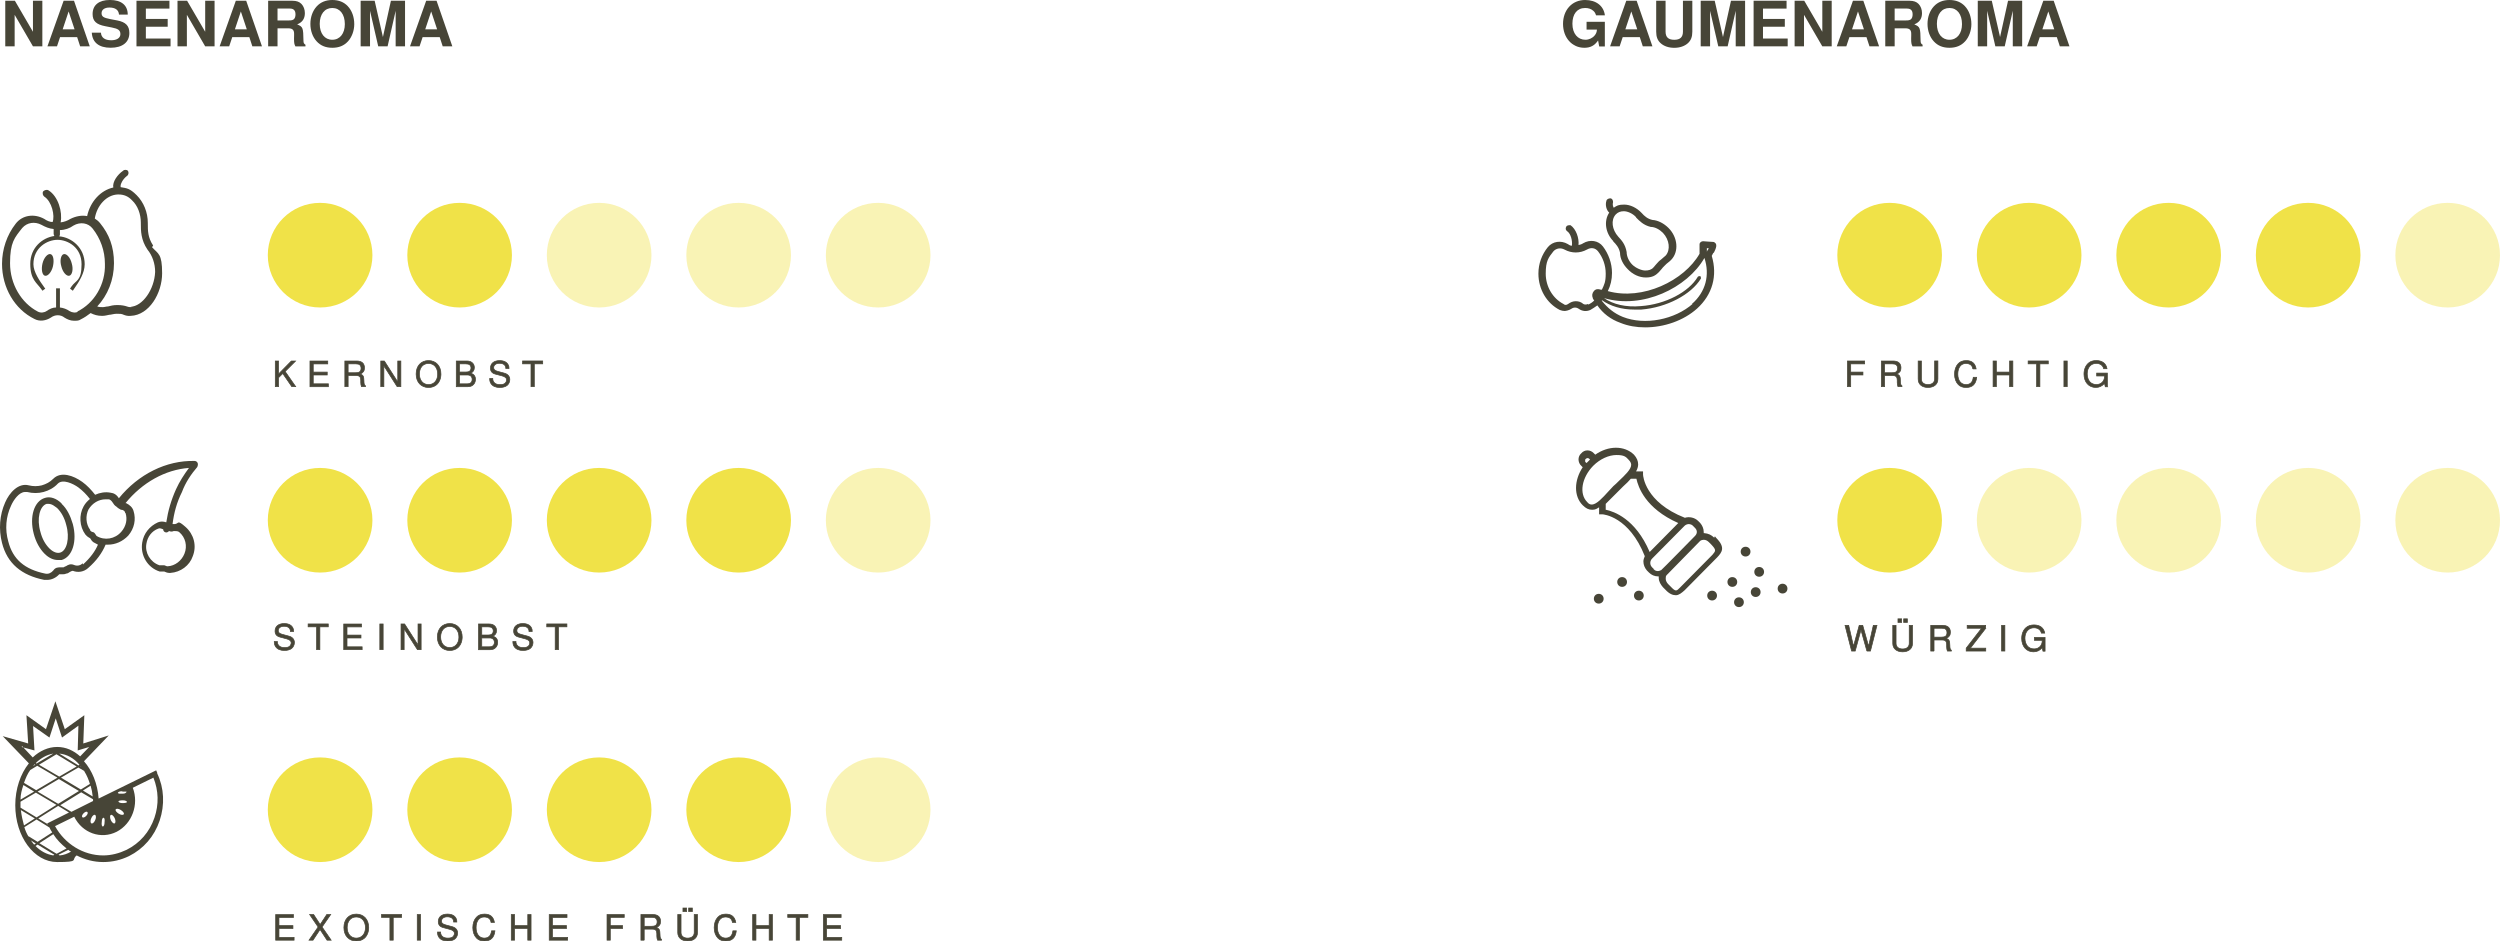 <?xml version="1.0" encoding="UTF-8"?>
<svg id="Layer_2" data-name="Layer 2" xmlns="http://www.w3.org/2000/svg" viewBox="0 0 716.78 269.9">
  <defs>
    <style>
      .cls-1, .cls-2 {
        fill: #f0e248;
      }

      .cls-3 {
        fill-rule: evenodd;
      }

      .cls-3, .cls-4, .cls-5 {
        fill: #474537;
      }

      .cls-4 {
        stroke: #474537;
        stroke-miterlimit: 10;
        stroke-width: .2px;
      }

      .cls-2 {
        isolation: isolate;
        opacity: .4;
      }
    </style>
  </defs>
  <g id="Warstwa_1" data-name="Warstwa 1">
    <circle class="cls-1" cx="91.78" cy="73.16" r="15"/>
    <circle class="cls-1" cx="131.78" cy="73.16" r="15"/>
    <circle class="cls-2" cx="171.78" cy="73.16" r="15"/>
    <circle class="cls-2" cx="211.78" cy="73.16" r="15"/>
    <circle class="cls-2" cx="251.78" cy="73.16" r="15"/>
    <circle class="cls-1" cx="91.78" cy="149.16" r="15"/>
    <circle class="cls-1" cx="131.78" cy="149.16" r="15"/>
    <circle class="cls-1" cx="171.78" cy="149.16" r="15"/>
    <circle class="cls-1" cx="211.78" cy="149.16" r="15"/>
    <circle class="cls-2" cx="251.78" cy="149.16" r="15"/>
    <circle class="cls-1" cx="91.78" cy="232.16" r="15"/>
    <circle class="cls-1" cx="131.78" cy="232.16" r="15"/>
    <circle class="cls-1" cx="171.78" cy="232.16" r="15"/>
    <circle class="cls-1" cx="211.78" cy="232.16" r="15"/>
    <circle class="cls-2" cx="251.78" cy="232.16" r="15"/>
    <path class="cls-3" d="M45.08,221.56l-.3-.7-16.5,8.1c-.3-4.3-1.9-8.1-4.2-10.7l7.1-7.4-7.3,2.3.3-8.1-5.6,4-2.7-8-2.7,8-5.6-4,.5,8.1-7.3-2.1,7.5,7.8c-2.4,3-3.9,7.3-3.9,12,0,9,5.4,16.3,12,16.3s3.9-.6,5.6-1.9c2.3,1.2,4.9,1.9,7.6,1.9s5.1-.6,7.4-1.7c4.2-2.1,7.3-5.7,8.8-10.2s1.3-9.3-.7-13.5v-.2h0ZM35.08,226.96h1.2c0,.3-.4.6-1.1.6h-.9c-.2,0-.4-.1-.5-.2,0-.2.4-.5,1.1-.5h.2v.1ZM35.28,229.46c.7,0,1.2.3,1.1.5,0,.2-.6.3-1.3.3s-1.2-.3-1.1-.5c0-.2.6-.3,1.3-.3ZM33.18,232.06c.2-.3.9-.2,1.5.2s1,.9.8,1.2-.9.2-1.5-.2-1-.9-.8-1.2ZM31.78,233.66c.3-.2.8.3,1.1.9.3.7.3,1.3,0,1.5s-.8-.3-1.1-.9c-.3-.7-.3-1.4,0-1.5ZM29.18,235.66c0-.7.2-1.2.5-1.2s.4.6.3,1.3c0,.7-.2,1.2-.5,1.2s-.4-.6-.3-1.3ZM27.28,233.66c.3.2.3.9,0,1.5-.3.7-.8,1.1-1.1.9-.3-.2-.3-.9,0-1.5.3-.7.8-1.1,1.1-.9ZM26.68,229.66l-6.2,3.1-3.2-1.9,6-3.7,3.4,2v.6h0v-.1ZM24.68,233.96c-.4.4-.9.6-1.1.3-.2-.2,0-.7.4-1.1s.9-.6,1.1-.3c.2.2,0,.7-.4,1.1ZM13.78,236.36l-2.8-1.7,5.7-3.6,3.1,1.9-6.2,3.1v.3h.2ZM16.18,216.26l5.8,3.5-5,2.9-5.8-3.4,5-3ZM10.58,218.96l-.3-.2c1.4-1.4,3.2-2.4,5-2.7l-4.7,2.8h0v.1ZM16.98,216.06c2.2.2,4.2,1.3,5.8,3.2l-.3.2-5.5-3.4ZM22.68,226.76l-6,3.7-5.9-3.5,6.1-3.6,5.7,3.4h.1ZM26.58,228.36l-2.8-1.7,2.2-1.4c.3,1,.5,2,.6,3.1h0ZM24.18,221.16c.7,1.1,1.2,2.3,1.6,3.6l-2.6,1.6-5.7-3.4,5-2.9,1.7,1h0v.1ZM22.98,219.76h.1s.2.1.3.2l-.4-.2ZM6.18,214.16l3.7,1-.4-7,4.7,3.3,1.8-5.5,1.8,5.5,4.7-3.4-.2,7.1,3.3-1-2.6,2.7c-1.9-1.7-4.1-2.7-6.6-2.7s-5,1.1-7,3l-3.1-3.3v.3h-.1ZM10.08,219.26l-.6.4c.1-.2.3-.3.4-.5h.2v.1ZM8.68,220.76l2-1.2,5.8,3.4-6.1,3.6-3.5-2.1c.5-1.4,1-2.6,1.8-3.7ZM6.68,225.06l3.1,1.9-3.9,2.3c0-1.5.4-2.9.8-4.1h0v-.1ZM5.88,230.66v-.8l4.4-2.6,5.9,3.5-5.7,3.6-4.6-2.8v-.9ZM5.98,232.26l4,2.4-3.1,2c-.4-1.4-.7-2.8-.9-4.4ZM8.18,239.86c-.5-.8-.9-1.7-1.2-2.7l3.5-2.2,3.7,2.3c.2.5.5,1,.8,1.4l-4.2,2.7-2.6-1.6h0v.1ZM8.88,240.96l1.4.9-.5.3c-.3-.4-.6-.7-.9-1.2ZM15.28,245.26c-1.9-.3-3.6-1.2-5.1-2.7l.6-.4,4.8,2.9-.3.2ZM16.18,244.76l-4.9-3,4-2.6c1,1.6,2.3,2.9,3.8,4.1l-2.8,1.5h-.1ZM17.08,245.26l-.3-.2,2.8-1.4c.2.2.5.4.8.5-1,.6-2.1,1-3.2,1.1h-.1ZM44.28,234.46c-1.4,4.1-4.2,7.3-8,9.2-2.1,1-4.4,1.6-6.7,1.6-5.7,0-11-3.3-13.8-8.4l5.5-2.7c2.3,4.7,7.7,6.6,12.2,4.3,4.4-2.3,6.4-7.8,4.6-12.6l5.9-2.9c1.5,3.7,1.6,7.7.3,11.5h0Z"/>
    <g>
      <path class="cls-5" d="M14.48,72.86c-.8-.2-1.9,1-2.3,2.7-.4,1.7-.1,3.3.7,3.5s1.9-1,2.3-2.7c.4-1.8.1-3.3-.7-3.5Z"/>
      <path class="cls-5" d="M43.88,70.36c-1.5-2.3-1.5-4.2-1.5-6.2v-.2c0-3.1-1.2-6-3.2-8s-2.9-2-4.6-2.3v-.5c0-.3.5-1.7,1.8-2.7.5-.3.6-1,.3-1.5-.3-.3-1-.4-1.4,0-1.6,1.1-3.1,3.2-2.8,4.8h0c-3.6.8-6.6,4-7.5,8.2-1.5-.3-3.2,0-4.8.8-.8.5-1.8.9-2.8,1,.6-3-.7-7.5-3.5-9.2-.5-.3-1.2,0-1.5.3-.3.5-.1,1.2.3,1.5,2.2,1.4,3.1,5.5,2.4,7.3-.8,0-1.7-.4-2.4-.9-2.9-1.6-6.3-1.1-8.2,1.4-2.5,3.2-3.9,7.3-3.9,11.5,0,6.8,3.6,13,9.3,15.8,1.5.8,3.3.5,4.7-.4,1.2-.9,2.8-.9,3.9,0,.8.5,1.7.9,2.7.9s1.4,0,2-.4c1-.5,1.9-1.1,2.8-1.8,1,.5,2,.8,3.2.8h.2c.7,0,1.4-.2,1.9-.3.6,0,1.3-.3,2.2-.3s1.4,0,2,.3c.5.2,1.2.4,2,.3,5.3-.2,9-6.5,9-12.2s-1.1-5.5-2.9-7.5l.3-.4h0v-.1ZM22.38,89.36c-.7.4-1.7.3-2.5-.2-.7-.5-1.7-.9-2.7-1v-5.5h-1.1v5.5c-1,0-1.8.4-2.7,1-.7.5-1.7.6-2.5.2-4.8-2.5-8-7.9-8-13.9s1.3-7.3,3.5-10.1c1.4-1.6,3.6-1.9,5.5-.9,1.1.6,2.2,1.1,3.5,1.2v1.4c0,.2.1.4.2.6-3.5.5-6.9,3.4-6.9,8s1.9,5.4,3.2,7.3l.3.4.8-.6-.3-.4c-1.3-1.8-3.1-4.4-3.1-6.6,0-4.8,4-7,6.9-7s6.9,2.1,6.9,7-1.6,4.5-2.9,6.4l-.4.6.8.6.4-.6c1.4-2,3-4.5,3-7,0-4.7-3.7-7.7-7.3-8,.1-.2.2-.3.2-.5v-1.3c1.4,0,2.8-.5,3.9-1.3,1.9-1.1,4.2-.8,5.5.9,2.2,2.8,3.5,6.3,3.5,10.1.2,5.8-3,11.3-8,13.7,0,0,.3,0,.3,0ZM37.68,88.06c-.4,0-.8,0-1.3-.2-.6-.2-1.5-.4-2.7-.4s-1.9.2-2.7.4c-.5,0-1,.2-1.5.2s-1.1,0-1.6-.2c3-3.2,4.8-7.6,4.8-12.4s-1.4-8.3-4-11.5c-.4-.5-1-1-1.5-1.3.6-3.8,3.4-6.8,6.6-6.9h.2c1.5,0,2.8.5,3.9,1.7,1.6,1.5,2.5,3.9,2.5,6.4v.2c0,2.1,0,4.7,1.9,7.5h0c1.4,1.7,2.2,4,2.2,6.4-.2,5-3.6,9.9-7.1,10h.3v.1Z"/>
      <path class="cls-5" d="M20.58,75.56c-.4-1.7-1.5-2.9-2.3-2.7s-1.2,1.8-.7,3.5c.4,1.7,1.5,2.9,2.3,2.7s1.2-1.8.7-3.5Z"/>
    </g>
    <circle class="cls-1" cx="541.78" cy="73.16" r="15"/>
    <circle class="cls-1" cx="581.78" cy="73.16" r="15"/>
    <circle class="cls-1" cx="621.78" cy="73.16" r="15"/>
    <circle class="cls-1" cx="661.78" cy="73.16" r="15"/>
    <circle class="cls-2" cx="701.78" cy="73.16" r="15"/>
    <circle class="cls-1" cx="541.78" cy="149.16" r="15"/>
    <circle class="cls-2" cx="581.78" cy="149.16" r="15"/>
    <circle class="cls-2" cx="621.78" cy="149.16" r="15"/>
    <circle class="cls-2" cx="661.78" cy="149.16" r="15"/>
    <circle class="cls-2" cx="701.78" cy="149.16" r="15"/>
    <g>
      <path class="cls-5" d="M491.38,72.46c.3-.6.6-1.2.7-1.9,0-.3,0-.5-.2-.8-.2-.2-.4-.4-.7-.4-.6,0-2.6-.2-2.9-.2-.5,0-1,.4-1,.9v2.7c-4.4,7.7-16.3,13.5-26.3,10.7.8-1.6,1.2-3.3,1.2-5.2,0-2.8-1-5.5-2.6-7.6-1.3-1.7-3.7-2.1-5.7-.9-.4.3-.9.4-1.3.5.2-2-.7-4.6-2.3-5.7-.4,0-1,0-1.2.4-.3.5-.2,1,.2,1.3,1.1.7,1.6,2.8,1.4,4.2-.5,0-.9-.3-1.2-.5-1.9-1.1-4.3-.8-5.7.9-1.7,2.1-2.7,4.7-2.7,7.6,0,4.5,2.4,8.5,6.1,10.4.5.2,1,.3,1.4.3s1.3-.2,1.9-.6c.7-.5,1.5-.5,2.2,0,1,.7,2.2.8,3.3.3.7-.4,1.3-.8,2-1.3,1.6,2.3,3.8,4,6.6,5,2.2.9,4.6,1.3,7.1,1.3,5.4,0,11-1.9,14.9-5.4,4.4-4,5.9-9.4,4.2-15.1.2-.3.3-.7.5-.9,0,0,.1,0,.1,0ZM455.28,87.16c-.4.2-1,.2-1.3,0-.7-.6-1.4-.8-2.2-.8s-1.5.3-2.2.8c-.4.3-.9.4-1.3,0-3.1-1.6-5.1-5-5.1-8.7s.8-4.6,2.2-6.4c.8-.9,2.1-1.1,3.2-.5,2,1.1,4.4,1.1,6.4,0,1.2-.7,2.4-.5,3.2.5,1.4,1.8,2.2,4,2.2,6.4s-.4,3.1-1.1,4.6h-.3c-.8-.3-1.5-.2-2,.4s-.6,1.3-.3,2c0,.2.2.4.4.7-.5.5-1.1.9-1.7,1.2v-.2h-.1ZM485.38,87.06c-5.2,4.6-13.8,6.3-20.1,3.8-2.5-1-4.4-2.6-6-4.6v-.2c2.4,1.7,5.6,2.7,9.3,2.7s1.3,0,2,0c7.3-.6,14.3-4.3,17.1-8.9,0-.2,0-.5-.2-.7-.2,0-.5,0-.7.2-2.6,4.4-9.3,7.9-16.3,8.4-4.3.4-8-.5-10.6-2.3,11,3.3,23.9-2.9,28.8-11.5,1.6,4.9.4,9.7-3.6,13.2h.3v-.1ZM489.58,71.66c0,.2-.2.4-.2.5v-1h.5c0,.3-.2.4-.3.6h0v-.1Z"/>
      <path class="cls-5" d="M462.48,69.16c.9.9,1.7,1.8,2,3.3,0,1.7.9,3.4,2.2,4.7,1.4,1.5,3.3,2.4,5.2,2.4s2.8-.6,3.7-1.5c.3-.3.5-.6.8-.9.2-.3.5-.6.9-1s.7-.7,1-.9.6-.5.9-.8c2.2-2.3,1.9-6.4-.8-9.1-1.3-1.3-3-2.2-4.6-2.3-1.4-.3-2.3-1.1-3.1-2h0c-1.4-1.5-3.3-2.4-5-2.4s-2.1.3-3,.9c-.2-.3-.4-.9-.2-1.6,0-.5-.2-1-.7-1.1-.5,0-1.1.2-1.2.7-.4,1.2,0,2.7.8,3.4-1.6,2.4-1.1,5.9,1.2,8.2h-.1ZM469.08,62.36c1,1,2.1,2.2,4.2,2.7h0c1.2,0,2.5.7,3.5,1.7,1.9,2,2.2,4.9.8,6.5-.3.3-.5.4-.7.6-.3.3-.7.6-1.2,1-.5.5-.8.9-1,1.1s-.4.5-.6.7c-.6.7-1.4.9-2.4.9s-2.7-.7-3.7-1.7-1.6-2.4-1.6-3.6h0c-.4-2.3-1.5-3.4-2.4-4.4h0c-1.8-2-2.2-4.8-.7-6.4.6-.6,1.3-.9,2.3-.9s2.5.6,3.5,1.7h0v.1Z"/>
    </g>
    <g>
      <path id="path31" class="cls-5" d="M17.68,144.36c-1.5-1.5-3.3-2.1-4.8-1.6-3.1.9-4.5,5.4-3.2,10.3.6,2.3,1.7,4.3,3.1,5.7,1.2,1.2,2.5,1.8,3.8,1.8s.7,0,1.1,0c3.1-.9,4.5-5.4,3.2-10.3-.7-2.4-1.7-4.4-3.2-5.8h0v-.1ZM17.18,158.46c-1.2.3-2.4-.6-3-1.2-1.2-1.2-2.1-2.8-2.6-4.8-1.1-3.7-.2-7.4,1.8-8h.5c1.1,0,1.9.8,2.5,1.2,1.2,1.2,2.1,2.8,2.6,4.8,1.1,3.8.2,7.5-1.8,8Z"/>
      <path id="path41" class="cls-5" d="M56.48,133.86c.3-.3.3-.7.2-1.1-.2-.4-.5-.6-.9-.6-8.1-.2-16.1,3.8-21.7,10.7-.6-1-1.4-1.5-2.4-1.6-1.5-.3-3.1,0-4.4.6-1.1-1.4-2.3-2.7-3.7-3.7-2.5-1.8-6.1-3.1-8.3-.9-1,1-2,1.5-3.3,1.9-1.2.3-2.5.3-3.7,0-3-.8-5.6,2.1-6.8,4.9-1.6,3.6-1.9,7.7-.9,11.6,1.5,5.9,5.6,9.3,12.1,10.6h.9c1.2,0,2.5-.6,3.4-1.6h.8c.4,0,.8,0,1.2-.2.4,0,.8-.3,1.1-.5.4-.2.6-.3.8-.3,1.5.6,3.2.3,4.4-.8,2.4-2.1,4-4.3,5-6.7h.7c2.1,0,4.2-.9,5.8-2.6,1.7-2,2.3-4.6,1.5-7.1-.3-1-1.1-1.7-2.1-2.2h-.2c4.8-5.9,11.4-9.6,18.2-10.1-1.4,1.9-2.7,3.9-3.7,6.1-1.4,3.1-2.3,6.2-2.8,9.5-.9-.3-1.6-.3-2.4,0-2.4,1.1-4.1,3.2-4.5,5.8-.6,3.6,1.5,7.2,5,8.3h1.3c.4.2,1,.4,1.4.4h.4c2.9-.2,5.5-2.1,6.4-4.8,1.2-3,.3-6.3-2.1-8.4s-1.8-1-3-.8h-.7c.4-3.2,1.2-6.2,2.7-9.2,1-2.7,2.6-5.1,4.5-7.3h-.2v.1ZM23.68,161.56c-.7.6-1.6.8-2.5.4-1-.4-1.7,0-2.3.4-.3,0-.5.3-.7.3h-.8c-.7,0-1.5,0-2.1.9-.6.7-1.4,1.1-2.3.9-5.9-1.2-9.3-4.1-10.6-9.2-1-3.5-.7-7.1.8-10.3.7-1.6,2.3-3.9,4-3.9h.6c1.6.4,3.2.4,4.7,0,1.5-.4,3-1.2,4.1-2.4,1.4-1.4,4.4,0,5.9,1.1,1.2.9,2.3,2,3.3,3.3-.7.6-1.3,1.2-1.8,2.1-1.4,2.5-1.2,5.8.5,8.1l.2.2c.3.4.9.7,1.2.9.2.4.5.8.9,1.1.5.3.9.5,1.3.7-.8,1.9-2.2,3.8-4.3,5.7h0v-.3h-.1ZM35.98,147.06c.6,1.8.2,3.8-1.2,5.4-1.8,2.1-4.8,2.6-7.1,1.2,0,0-.3-.4-.4-.6s-.3-.4-.6-.5c-.3,0-.7-.3-.8-.4v-.2c-1.3-1.7-1.4-4.1-.5-5.9,1.1-1.8,2.9-2.9,4.9-2.9s.6,0,.9,0,.8.4,1.1.9.6.9,1.1,1.2c.4.4.9.7,1.3.9.8,0,1.2.5,1.2.9h.1ZM50.08,152.26c.3,0,1,0,1.3.3,1.8,1.5,2.4,4,1.5,6.2-.8,2-2.7,3.5-4.8,3.6h-.2s-.5-.2-.8-.3h-1.4c-2.6-.9-4.2-3.6-3.7-6.2.3-1.9,1.5-3.6,3.4-4.3.4-.2.9,0,1.4.2h0c0,.5.4.9.9.9h0c.3,0,.6-.2.8-.4.5.2.9.2,1.3,0h.3Z"/>
    </g>
    <g>
      <path id="path5" class="cls-5" d="M491.48,154.16c-.8-.8-1.7-1.2-2.8-1.3h-.2v-.3c0-1-.4-1.9-1-2.6l-.6-.6c-1-1-2.6-1.3-3.8-.9-11.5-4.5-12-12.1-12-12.4v-.9h-2c.4-.7.6-1.4.6-2,0-1-.4-1.9-1.2-2.8-2.8-2.7-7.4-2.6-11.1,0l-.4-.4c-1-1.1-2.7-1.1-3.6,0-.6.5-.8,1.2-.8,1.8s.3,1.4.8,1.8l.4.4c-2.5,3.8-2.6,8.3,0,10.9.9.9,1.7,1.3,2.7,1.3s1.3-.3,2-.7v2h.9c.3,0,7.7.6,12.2,12-.2.5-.4,1-.4,1.5,0,1,.4,1.9,1,2.6l.6.6c.7.7,1.6,1.1,2.6,1.1h.2v.4c0,1.1.6,2,1.2,2.7l.7.7c1.1,1.2,2.1,1.6,3,1.6s1.7-.7,2.5-1.4l9.4-9.5c1.3-1.4,2.4-2.8-.3-5.5l-.4-.5h0l-.2.4h0ZM454.68,132.56c-.2,0-.2-.3-.2-.5s0-.4.2-.5c.3-.3.7-.3,1,0l.2.2s-.3.3-.4.4c-.2.2-.4.4-.6.6l-.2-.2h0ZM456.38,144.66c-.5,0-.9-.2-1.3-.7-2.4-2.4-1.6-7,1.7-10.4,2-2,4.5-3.1,6.7-3.1s2.7.5,3.5,1.4c.5.5.7,1,.7,1.4,0,1.3-1.7,2.9-3.6,4.7-.5.5-1,1-1.5,1.4-.5.5-1,1.1-1.4,1.5-1.8,2-3.4,3.7-4.7,3.8h-.1ZM460.38,146.06v-1.6h0c.7-.7,1.4-1.4,2.2-2.2l1.4-1.4,1.4-1.4c.9-.8,1.6-1.5,2.2-2.2h1.6c.5,2.3,2.5,8.5,12,12.7l-8.2,8.3c-4.1-9.6-10.3-11.6-12.5-12.1h-.1v-.1ZM474.28,163.26l-.6-.6c-.7-.7-.7-1.8,0-2.5l9.3-9.4c.3-.3.8-.5,1.2-.5s1,.2,1.2.5l.6.6c.7.7.7,1.6,0,2.3,0,0-9.6,9.8-9.7,9.8-.7.4-1.6.4-2.2-.3h.2v.1ZM491.08,158.96l-9.4,9.5c-1,1-1.2,1.3-2.7-.3l-.7-.7c-.4-.4-.7-1-.7-1.5s0-.8.3-1.1l9.6-9.8c.3-.2.7-.3,1-.3.6,0,1.1.3,1.5.7l.7.7c1.5,1.6,1.2,1.8.3,2.9h.1v-.1Z"/>
      <path id="path6" class="cls-5" d="M490.88,172.16c.8,0,1.4-.6,1.4-1.4s-.6-1.4-1.4-1.4-1.4.6-1.4,1.4.6,1.4,1.4,1.4Z"/>
      <path id="path7" class="cls-5" d="M496.68,168.26c.8,0,1.4-.6,1.4-1.4s-.6-1.4-1.4-1.4-1.4.6-1.4,1.4.6,1.4,1.4,1.4Z"/>
      <path id="path8" class="cls-5" d="M465.08,168.26c.8,0,1.4-.6,1.4-1.4s-.6-1.4-1.4-1.4-1.4.6-1.4,1.4.6,1.4,1.4,1.4Z"/>
      <path id="path9" class="cls-5" d="M469.88,172.16c.8,0,1.4-.6,1.4-1.4s-.6-1.4-1.4-1.4-1.4.6-1.4,1.4.6,1.4,1.4,1.4Z"/>
      <path id="path10" class="cls-5" d="M511.08,170.16c.8,0,1.4-.6,1.4-1.4s-.6-1.4-1.4-1.4-1.4.6-1.4,1.4.6,1.4,1.4,1.4Z"/>
      <path id="path11" class="cls-5" d="M458.38,173.06c.8,0,1.4-.6,1.4-1.4s-.6-1.4-1.4-1.4-1.4.6-1.4,1.4.6,1.4,1.4,1.4Z"/>
      <path id="path12" class="cls-5" d="M498.58,174.06c.8,0,1.4-.6,1.4-1.4s-.6-1.4-1.4-1.4-1.4.6-1.4,1.4.6,1.4,1.4,1.4Z"/>
      <path id="path13" class="cls-5" d="M504.38,165.36c.8,0,1.4-.6,1.4-1.4s-.6-1.4-1.4-1.4-1.4.6-1.4,1.4.6,1.4,1.4,1.4Z"/>
      <path id="path14" class="cls-5" d="M500.48,159.56c.8,0,1.4-.6,1.4-1.4s-.6-1.4-1.4-1.4-1.4.6-1.4,1.4.6,1.4,1.4,1.4Z"/>
      <path id="path15" class="cls-5" d="M503.38,171.16c.8,0,1.4-.6,1.4-1.4s-.6-1.4-1.4-1.4-1.4.6-1.4,1.4.6,1.4,1.4,1.4Z"/>
    </g>
    <g>
      <path class="cls-5" d="M4.2,4.25v9.04H1.51V.22h2.76l5.18,8.89V.22h2.69v13.07h-2.69L4.2,4.25Z"/>
      <path class="cls-5" d="M17.22,10.65l-.88,2.64h-2.74L18.24.22h2.98l4.52,13.07h-2.76l-.86-2.64h-4.89ZM19.67,3.3l-1.7,5.11h3.41l-1.7-5.11Z"/>
      <path class="cls-5" d="M34.12,4.2c-.09-1.33-1.04-2.04-2.74-2.04-1.4,0-2.26.63-2.26,1.61s.56,1.33,2.47,1.7l2.04.39c2.42.47,3.46,1.54,3.46,3.6,0,2.67-1.99,4.23-5.36,4.23s-5.25-1.52-5.41-4.32h2.62c.09,1.4,1.11,2.17,2.94,2.17,1.63,0,2.64-.66,2.64-1.76s-.66-1.56-2.46-1.9l-1.83-.36c-2.65-.5-3.68-1.49-3.68-3.51,0-2.55,1.81-4.02,4.95-4.02,3.3,0,5.11,1.49,5.13,4.2h-2.51Z"/>
      <path class="cls-5" d="M41.82,11.04h7.08v2.24h-9.77V.22h9.45v2.24h-6.76v2.96h6.26v2.24h-6.26v3.39Z"/>
      <path class="cls-5" d="M53.58,4.25v9.04h-2.69V.22h2.76l5.18,8.89V.22h2.69v13.07h-2.69l-5.25-9.04Z"/>
      <path class="cls-5" d="M66.59,10.65l-.88,2.64h-2.74L67.61.22h2.98l4.52,13.07h-2.76l-.86-2.64h-4.89ZM69.05,3.3l-1.7,5.11h3.41l-1.7-5.11Z"/>
      <path class="cls-5" d="M79.57,13.29h-2.69V.22h7.01c1.11,0,1.94.29,2.53.9.63.65.99,1.6.99,2.64,0,1.6-.73,2.65-2.21,3.23,1.67.72,1.74.9,1.81,4.75,0,.57.16.84.57,1.08v.48h-2.89c-.32-.63-.39-1-.39-2.24,0-.2,0-.52.02-.86v-.54c0-1.08-.5-1.54-1.67-1.54h-3.08v5.18ZM82.82,5.86c.77,0,1.11-.09,1.42-.34.32-.27.48-.77.48-1.4s-.16-1.06-.48-1.33c-.34-.27-.65-.34-1.42-.34h-3.25v3.41h3.25Z"/>
      <path class="cls-5" d="M99.74,1.81c1.17,1.24,1.83,3.08,1.83,5.13,0,1.85-.7,3.75-1.83,4.95-1.13,1.22-2.6,1.81-4.46,1.81s-3.33-.59-4.46-1.81c-1.17-1.24-1.83-3.08-1.83-5.04s.66-3.78,1.83-5.04c1.11-1.2,2.62-1.81,4.45-1.81s3.33.57,4.48,1.81ZM91.67,6.85c0,2.76,1.42,4.55,3.6,4.55s3.6-1.79,3.6-4.48c0-2.83-1.4-4.63-3.6-4.63s-3.6,1.79-3.6,4.55Z"/>
      <path class="cls-5" d="M106.09,13.29h-2.69V.22h4.02l2.37,10.4L112.08.22h4.05v13.07h-2.69V3.1l-2.31,10.18h-2.69l-2.35-10.18v10.18Z"/>
      <path class="cls-5" d="M121.17,10.65l-.88,2.64h-2.74L122.19.22h2.98l4.52,13.07h-2.76l-.86-2.64h-4.89ZM123.62,3.3l-1.7,5.11h3.41l-1.7-5.11Z"/>
    </g>
    <g>
      <path class="cls-5" d="M460.12,13.32h-1.61l-.32-1.72c-1,1.47-2.19,2.1-3.94,2.1-3.53,0-6.11-2.89-6.11-6.85s2.56-6.85,6.33-6.85c3.16,0,5.34,1.69,5.67,4.39h-2.53c-.23-.68-.43-.99-.81-1.31-.59-.52-1.38-.79-2.31-.79-2.29,0-3.66,1.7-3.66,4.52s1.54,4.59,3.73,4.59c1.02,0,2.03-.47,2.67-1.26.39-.47.57-.91.64-1.65h-2.98v-2.24h5.24v7.06Z"/>
      <path class="cls-5" d="M465.25,10.65l-.88,2.64h-2.74l4.64-13.07h2.98l4.52,13.07h-2.76l-.86-2.64h-4.89ZM467.71,3.3l-1.7,5.11h3.41l-1.7-5.11Z"/>
      <path class="cls-5" d="M485.21.22v8.86c0,1.47-.39,2.51-1.27,3.3-.95.86-2.33,1.33-3.91,1.33s-2.96-.47-3.91-1.33c-.88-.79-1.27-1.83-1.27-3.3V.22h2.69v8.86c0,1.58.81,2.33,2.49,2.33s2.49-.75,2.49-2.33V.22h2.69Z"/>
      <path class="cls-5" d="M490.3,13.29h-2.69V.22h4.02l2.37,10.4,2.29-10.4h4.05v13.07h-2.69V3.1l-2.31,10.18h-2.69l-2.35-10.18v10.18Z"/>
      <path class="cls-5" d="M505.47,11.04h7.08v2.24h-9.77V.22h9.45v2.24h-6.76v2.96h6.26v2.24h-6.26v3.39Z"/>
      <path class="cls-5" d="M517.23,4.25v9.04h-2.69V.22h2.76l5.18,8.89V.22h2.69v13.07h-2.69l-5.25-9.04Z"/>
      <path class="cls-5" d="M530.24,10.65l-.88,2.64h-2.74l4.64-13.07h2.98l4.52,13.07h-2.76l-.86-2.64h-4.89ZM532.7,3.3l-1.7,5.11h3.41l-1.7-5.11Z"/>
      <path class="cls-5" d="M543.22,13.29h-2.69V.22h7.01c1.11,0,1.94.29,2.53.9.63.65.99,1.6.99,2.64,0,1.6-.74,2.65-2.21,3.23,1.67.72,1.74.9,1.81,4.75,0,.57.16.84.57,1.08v.48h-2.89c-.32-.63-.39-1-.39-2.24,0-.2,0-.52.02-.86v-.54c0-1.08-.5-1.54-1.67-1.54h-3.08v5.18ZM546.47,5.86c.77,0,1.11-.09,1.42-.34.32-.27.48-.77.48-1.4s-.16-1.06-.48-1.33c-.34-.27-.65-.34-1.42-.34h-3.25v3.41h3.25Z"/>
      <path class="cls-5" d="M563.39,1.81c1.17,1.24,1.83,3.08,1.83,5.13,0,1.85-.7,3.75-1.83,4.95-1.13,1.22-2.6,1.81-4.46,1.81s-3.34-.59-4.46-1.81c-1.17-1.24-1.83-3.08-1.83-5.04s.66-3.78,1.83-5.04c1.11-1.2,2.62-1.81,4.45-1.81s3.33.57,4.48,1.81ZM555.33,6.85c0,2.76,1.42,4.55,3.6,4.55s3.6-1.79,3.6-4.48c0-2.83-1.4-4.63-3.6-4.63s-3.6,1.79-3.6,4.55Z"/>
      <path class="cls-5" d="M569.74,13.29h-2.69V.22h4.02l2.37,10.4,2.29-10.4h4.05v13.07h-2.69V3.1l-2.31,10.18h-2.69l-2.35-10.18v10.18Z"/>
      <path class="cls-5" d="M584.82,10.65l-.88,2.64h-2.74l4.64-13.07h2.98l4.52,13.07h-2.76l-.86-2.64h-4.89ZM587.27,3.3l-1.7,5.11h3.41l-1.7-5.11Z"/>
    </g>
    <g>
      <path class="cls-4" d="M79.87,110.86h-.94v-7.36h.94v3.73l3.67-3.73h1.21l-3,3,3.03,4.36h-1.11l-2.6-3.78-1.2,1.2v2.58Z"/>
      <path class="cls-4" d="M89.81,110.04h4.34v.83h-5.28v-7.36h5.1v.83h-4.16v2.35h4.01v.83h-4.01v2.53Z"/>
      <path class="cls-4" d="M99.81,110.86h-.94v-7.36h3.39c1.45,0,2.24.7,2.24,1.97,0,.85-.33,1.34-1.16,1.76.8.34.99.71,1,1.92.02.98.09,1.24.44,1.48v.23h-1.14c-.13-.3-.21-.75-.21-1.2v-.66c0-.91-.36-1.31-1.2-1.31h-2.42v3.17ZM102.08,106.86c1,0,1.44-.39,1.44-1.27,0-.43-.13-.77-.38-.98-.23-.2-.54-.28-1.06-.28h-2.27v2.54h2.27Z"/>
      <path class="cls-4" d="M114.93,110.86h-1.06l-3.81-5.97v5.97h-.89v-7.36h1.02l3.85,6.02v-6.02h.89v7.36Z"/>
      <path class="cls-4" d="M126.42,107.3c0,1.2-.47,2.34-1.27,3.02-.6.5-1.38.78-2.28.78-2.13,0-3.56-1.55-3.56-3.86s1.43-3.86,3.55-3.86,3.57,1.55,3.57,3.92ZM120.25,107.24c0,1.82,1.04,3.03,2.62,3.03s2.62-1.21,2.62-2.99c0-1.87-1.03-3.07-2.63-3.07s-2.61,1.21-2.61,3.03Z"/>
      <path class="cls-4" d="M130.82,103.5h2.99c.71,0,1.2.16,1.6.52.38.34.59.81.59,1.35,0,.76-.34,1.29-1.02,1.61.94.36,1.34.9,1.34,1.79,0,.58-.2,1.1-.57,1.48-.39.42-.91.62-1.61.62h-3.32v-7.36ZM133.57,106.67c.53,0,.82-.07,1.07-.26.26-.2.4-.51.4-.91s-.14-.71-.4-.91c-.25-.19-.55-.26-1.07-.26h-1.82v2.34h1.82ZM134.05,110.04c.83,0,1.32-.48,1.32-1.26s-.49-1.27-1.32-1.27h-2.29v2.54h2.29Z"/>
      <path class="cls-4" d="M145.03,105.66c0-.97-.67-1.5-1.84-1.5-.99,0-1.65.5-1.65,1.24,0,.57.32.85,1.21,1.09l1.85.5c1,.27,1.57.94,1.57,1.85,0,.64-.31,1.29-.81,1.69-.47.36-1.19.57-2.07.57-1.12,0-1.97-.35-2.47-1.05-.29-.4-.42-.85-.43-1.53h.89c-.01.45.11.81.38,1.13.35.42.89.62,1.7.62.6,0,1.06-.1,1.35-.31.31-.22.53-.63.53-1.02,0-.58-.41-.95-1.35-1.19l-1.83-.48c-.97-.25-1.44-.82-1.44-1.72,0-1.33,1-2.16,2.62-2.16,1.24,0,2.1.44,2.51,1.29.16.34.19.48.19.99h-.89Z"/>
      <path class="cls-4" d="M153.18,110.86h-.94v-6.54h-2.42v-.83h5.78v.83h-2.41v6.54Z"/>
    </g>
    <g>
      <path class="cls-4" d="M83.27,181.06c0-.97-.67-1.5-1.84-1.5-.99,0-1.65.5-1.65,1.24,0,.57.32.85,1.21,1.09l1.85.5c1,.27,1.57.94,1.57,1.85,0,.64-.31,1.29-.81,1.69-.47.36-1.19.57-2.07.57-1.12,0-1.97-.35-2.47-1.05-.29-.4-.42-.85-.43-1.53h.89c0,.45.11.81.38,1.13.35.42.89.62,1.7.62.6,0,1.06-.1,1.35-.31.31-.22.53-.63.53-1.02,0-.58-.41-.95-1.35-1.19l-1.83-.49c-.97-.25-1.44-.82-1.44-1.72,0-1.33,1-2.16,2.62-2.16,1.24,0,2.1.44,2.51,1.29.16.34.19.49.19.99h-.89Z"/>
      <path class="cls-4" d="M91.7,186.26h-.94v-6.54h-2.42v-.83h5.78v.83h-2.41v6.54Z"/>
      <path class="cls-4" d="M99.49,185.44h4.34v.83h-5.28v-7.36h5.1v.83h-4.16v2.35h4.01v.83h-4.01v2.53Z"/>
      <path class="cls-4" d="M109.85,186.26h-.95v-7.36h.95v7.36Z"/>
      <path class="cls-4" d="M120.74,186.26h-1.06l-3.81-5.97v5.97h-.89v-7.36h1.02l3.85,6.02v-6.02h.89v7.36Z"/>
      <path class="cls-4" d="M132.51,182.7c0,1.2-.47,2.34-1.27,3.02-.6.5-1.38.78-2.28.78-2.13,0-3.56-1.55-3.56-3.86s1.43-3.86,3.55-3.86,3.57,1.55,3.57,3.92ZM126.34,182.64c0,1.82,1.04,3.03,2.62,3.03s2.62-1.21,2.62-2.99c0-1.87-1.03-3.07-2.63-3.07s-2.61,1.21-2.61,3.03Z"/>
      <path class="cls-4" d="M137.19,178.9h2.99c.71,0,1.2.16,1.6.52.38.34.59.81.59,1.35,0,.76-.34,1.29-1.02,1.61.94.36,1.34.9,1.34,1.79,0,.58-.2,1.1-.57,1.49-.39.42-.91.62-1.61.62h-3.32v-7.36ZM139.95,182.07c.53,0,.82-.07,1.07-.26.26-.2.4-.5.4-.91s-.14-.71-.4-.91c-.25-.19-.55-.26-1.07-.26h-1.82v2.34h1.82ZM140.42,185.44c.83,0,1.32-.48,1.32-1.26s-.49-1.27-1.32-1.27h-2.29v2.54h2.29Z"/>
      <path class="cls-4" d="M151.68,181.06c0-.97-.67-1.5-1.84-1.5-.99,0-1.65.5-1.65,1.24,0,.57.32.85,1.21,1.09l1.85.5c1,.27,1.57.94,1.57,1.85,0,.64-.31,1.29-.81,1.69-.47.36-1.19.57-2.07.57-1.12,0-1.97-.35-2.47-1.05-.29-.4-.42-.85-.43-1.53h.89c-.01.45.11.81.38,1.13.35.42.89.62,1.7.62.6,0,1.06-.1,1.35-.31.31-.22.53-.63.53-1.02,0-.58-.41-.95-1.35-1.19l-1.83-.49c-.97-.25-1.44-.82-1.44-1.72,0-1.33,1-2.16,2.62-2.16,1.24,0,2.1.44,2.51,1.29.16.34.19.49.19.99h-.89Z"/>
      <path class="cls-4" d="M160.12,186.26h-.94v-6.54h-2.42v-.83h5.78v.83h-2.41v6.54Z"/>
    </g>
    <g>
      <path class="cls-4" d="M79.98,268.74h4.34v.83h-5.28v-7.36h5.1v.83h-4.16v2.35h4.01v.83h-4.01v2.53Z"/>
      <path class="cls-4" d="M94.93,269.56h-1.16l-2.01-3.07-2.02,3.07h-1.14l2.61-3.78-2.44-3.59h1.14l1.89,2.89,1.9-2.89h1.12l-2.48,3.59,2.61,3.78Z"/>
      <path class="cls-4" d="M105.71,266c0,1.2-.47,2.34-1.27,3.02-.6.5-1.38.78-2.28.78-2.13,0-3.56-1.55-3.56-3.86s1.43-3.86,3.55-3.86,3.57,1.55,3.57,3.92ZM99.54,265.94c0,1.82,1.04,3.03,2.62,3.03s2.62-1.21,2.62-2.99c0-1.87-1.03-3.07-2.63-3.07s-2.61,1.21-2.61,3.03Z"/>
      <path class="cls-4" d="M112.73,269.56h-.94v-6.54h-2.42v-.83h5.78v.83h-2.41v6.54Z"/>
      <path class="cls-4" d="M120.58,269.56h-.95v-7.36h.95v7.36Z"/>
      <path class="cls-4" d="M130.07,264.36c0-.97-.67-1.5-1.84-1.5-.99,0-1.65.5-1.65,1.24,0,.57.32.85,1.21,1.09l1.85.5c1,.27,1.57.94,1.57,1.85,0,.64-.31,1.29-.81,1.69-.47.36-1.19.57-2.07.57-1.12,0-1.97-.35-2.47-1.05-.29-.4-.42-.85-.43-1.53h.89c0,.45.11.81.38,1.13.35.42.89.62,1.7.62.6,0,1.06-.1,1.35-.31.31-.22.53-.63.53-1.02,0-.58-.41-.95-1.35-1.19l-1.83-.49c-.97-.25-1.44-.82-1.44-1.72,0-1.33,1-2.16,2.62-2.16,1.24,0,2.1.44,2.51,1.29.16.34.19.49.19.99h-.89Z"/>
      <path class="cls-4" d="M140.8,264.48c-.11-.56-.26-.86-.54-1.11-.3-.29-.86-.46-1.45-.46-1.43,0-2.31,1.16-2.31,3.05s.93,3.01,2.39,3.01c.79,0,1.41-.34,1.72-.95.15-.29.25-.64.33-1.14h.97c-.22,1.95-1.23,2.92-3.03,2.92-.96,0-1.69-.27-2.26-.86-.69-.72-1.06-1.76-1.06-2.97s.36-2.24,1.03-2.97c.55-.61,1.34-.92,2.33-.92,1.62,0,2.55.79,2.84,2.4h-.96Z"/>
      <path class="cls-4" d="M147.53,266.21v3.35h-.94v-7.36h.94v3.18h3.79v-3.18h.94v7.36h-.94v-3.35h-3.79Z"/>
      <path class="cls-4" d="M158.41,268.74h4.34v.83h-5.28v-7.36h5.1v.83h-4.16v2.35h4.01v.83h-4.01v2.53Z"/>
      <path class="cls-4" d="M174.98,269.56h-.94v-7.36h4.94v.83h-4v2.35h3.52v.83h-3.52v3.35Z"/>
      <path class="cls-4" d="M184.7,269.56h-.94v-7.36h3.39c1.45,0,2.24.7,2.24,1.97,0,.85-.33,1.34-1.16,1.76.8.34.99.71,1,1.92.02.98.09,1.24.44,1.49v.23h-1.14c-.13-.3-.21-.75-.21-1.2v-.66c0-.91-.36-1.31-1.2-1.31h-2.42v3.17ZM186.97,265.56c1,0,1.44-.39,1.44-1.27,0-.43-.13-.77-.38-.98-.23-.2-.54-.28-1.06-.28h-2.27v2.54h2.27Z"/>
      <path class="cls-4" d="M199.98,262.2v5.17c0,1.47-1.11,2.42-2.83,2.42s-2.83-.95-2.83-2.42v-5.17h.94v5.17c0,.99.72,1.6,1.89,1.6s1.89-.61,1.89-1.6v-5.17h.94ZM196.86,261.37h-1.05v-1.04h1.05v1.04ZM198.5,261.37h-1.05v-1.04h1.05v1.04Z"/>
      <path class="cls-4" d="M210,264.48c-.11-.56-.26-.86-.54-1.11-.3-.29-.86-.46-1.45-.46-1.43,0-2.31,1.16-2.31,3.05s.93,3.01,2.39,3.01c.79,0,1.41-.34,1.72-.95.15-.29.25-.64.33-1.14h.97c-.22,1.95-1.23,2.92-3.03,2.92-.96,0-1.69-.27-2.26-.86-.69-.72-1.06-1.76-1.06-2.97s.36-2.24,1.03-2.97c.55-.61,1.34-.92,2.33-.92,1.62,0,2.55.79,2.84,2.4h-.96Z"/>
      <path class="cls-4" d="M216.74,266.21v3.35h-.94v-7.36h.94v3.18h3.79v-3.18h.94v7.36h-.94v-3.35h-3.79Z"/>
      <path class="cls-4" d="M229.21,269.56h-.94v-6.54h-2.42v-.83h5.78v.83h-2.41v6.54Z"/>
      <path class="cls-4" d="M237,268.74h4.34v.83h-5.28v-7.36h5.1v.83h-4.16v2.35h4.01v.83h-4.01v2.53Z"/>
    </g>
    <g>
      <path class="cls-4" d="M535.26,186.66l-1.7-6.05-1.65,6.05h-1.03l-1.89-7.36h1.05l1.38,5.98,1.64-5.98h1.01l1.68,5.98,1.35-5.98h1.05l-1.87,7.36h-1.03Z"/>
      <path class="cls-4" d="M548.34,179.3v5.17c0,1.47-1.11,2.42-2.83,2.42s-2.83-.95-2.83-2.42v-5.17h.94v5.17c0,.99.72,1.6,1.89,1.6s1.89-.61,1.89-1.6v-5.17h.94ZM545.22,178.47h-1.05v-1.04h1.05v1.04ZM546.86,178.47h-1.05v-1.04h1.05v1.04Z"/>
      <path class="cls-4" d="M554.51,186.66h-.94v-7.36h3.39c1.46,0,2.24.7,2.24,1.97,0,.85-.33,1.34-1.16,1.76.8.34.99.71,1,1.92.02.98.09,1.24.44,1.49v.23h-1.14c-.13-.3-.21-.75-.21-1.2v-.66c0-.91-.36-1.31-1.2-1.31h-2.42v3.17ZM556.78,182.66c1,0,1.44-.39,1.44-1.27,0-.43-.13-.77-.38-.98-.23-.2-.54-.28-1.06-.28h-2.27v2.54h2.27Z"/>
      <path class="cls-4" d="M569.32,180.15l-4.4,5.69h4.42v.83h-5.61v-.83l4.42-5.71h-4.14v-.83h5.3v.85Z"/>
      <path class="cls-4" d="M574.82,186.66h-.95v-7.36h.95v7.36Z"/>
      <path class="cls-4" d="M586.35,186.7h-.6l-.23-.98c-.73.8-1.51,1.17-2.51,1.17-1.99,0-3.37-1.58-3.37-3.84,0-1.32.47-2.46,1.33-3.17.58-.47,1.3-.71,2.2-.71,1.69,0,2.82.86,3.08,2.35h-.96c-.2-.95-1.01-1.53-2.13-1.53-1.56,0-2.59,1.19-2.59,3,0,.91.29,1.79.78,2.31.43.47,1.11.75,1.86.75,1.34,0,2.31-.95,2.31-2.26v-.2h-2.24v-.83h3.07v3.93Z"/>
    </g>
    <g>
      <path class="cls-4" d="M530.62,110.86h-.94v-7.36h4.94v.83h-4v2.35h3.51v.83h-3.51v3.35Z"/>
      <path class="cls-4" d="M540.34,110.86h-.94v-7.36h3.39c1.45,0,2.24.7,2.24,1.97,0,.85-.33,1.34-1.16,1.76.8.34.99.71,1,1.92.02.98.09,1.24.44,1.48v.23h-1.14c-.13-.3-.21-.75-.21-1.2v-.66c0-.91-.36-1.31-1.2-1.31h-2.42v3.17ZM542.61,106.86c1,0,1.44-.39,1.44-1.27,0-.43-.13-.77-.38-.98-.23-.2-.54-.28-1.06-.28h-2.27v2.54h2.27Z"/>
      <path class="cls-4" d="M555.62,103.5v5.17c0,1.47-1.11,2.42-2.84,2.42s-2.82-.93-2.82-2.42v-5.17h.94v5.17c0,.56.17.93.54,1.21.35.25.8.38,1.34.38,1.18,0,1.9-.61,1.9-1.6v-5.17h.94Z"/>
      <path class="cls-4" d="M565.64,105.78c-.11-.56-.26-.86-.54-1.11-.3-.29-.86-.46-1.46-.46-1.43,0-2.31,1.16-2.31,3.05s.93,3.01,2.39,3.01c.79,0,1.41-.34,1.72-.95.15-.29.25-.64.33-1.14h.97c-.22,1.95-1.23,2.92-3.03,2.92-.96,0-1.69-.27-2.26-.86-.69-.72-1.06-1.76-1.06-2.97s.36-2.24,1.03-2.97c.54-.61,1.34-.92,2.33-.92,1.62,0,2.55.79,2.84,2.4h-.96Z"/>
      <path class="cls-4" d="M572.38,107.51v3.35h-.94v-7.36h.94v3.18h3.79v-3.18h.94v7.36h-.94v-3.35h-3.79Z"/>
      <path class="cls-4" d="M584.85,110.86h-.94v-6.54h-2.42v-.83h5.78v.83h-2.41v6.54Z"/>
      <path class="cls-4" d="M592.7,110.86h-.95v-7.36h.95v7.36Z"/>
      <path class="cls-4" d="M604.22,110.9h-.6l-.23-.98c-.73.8-1.52,1.17-2.52,1.17-1.99,0-3.37-1.58-3.37-3.84,0-1.32.48-2.46,1.33-3.17.58-.48,1.3-.71,2.2-.71,1.69,0,2.82.86,3.08,2.35h-.96c-.2-.95-1.01-1.53-2.13-1.53-1.56,0-2.59,1.19-2.59,3,0,.91.29,1.79.78,2.31.43.47,1.11.75,1.86.75,1.34,0,2.31-.95,2.31-2.26v-.2h-2.24v-.83h3.07v3.93Z"/>
    </g>
  </g>
</svg>